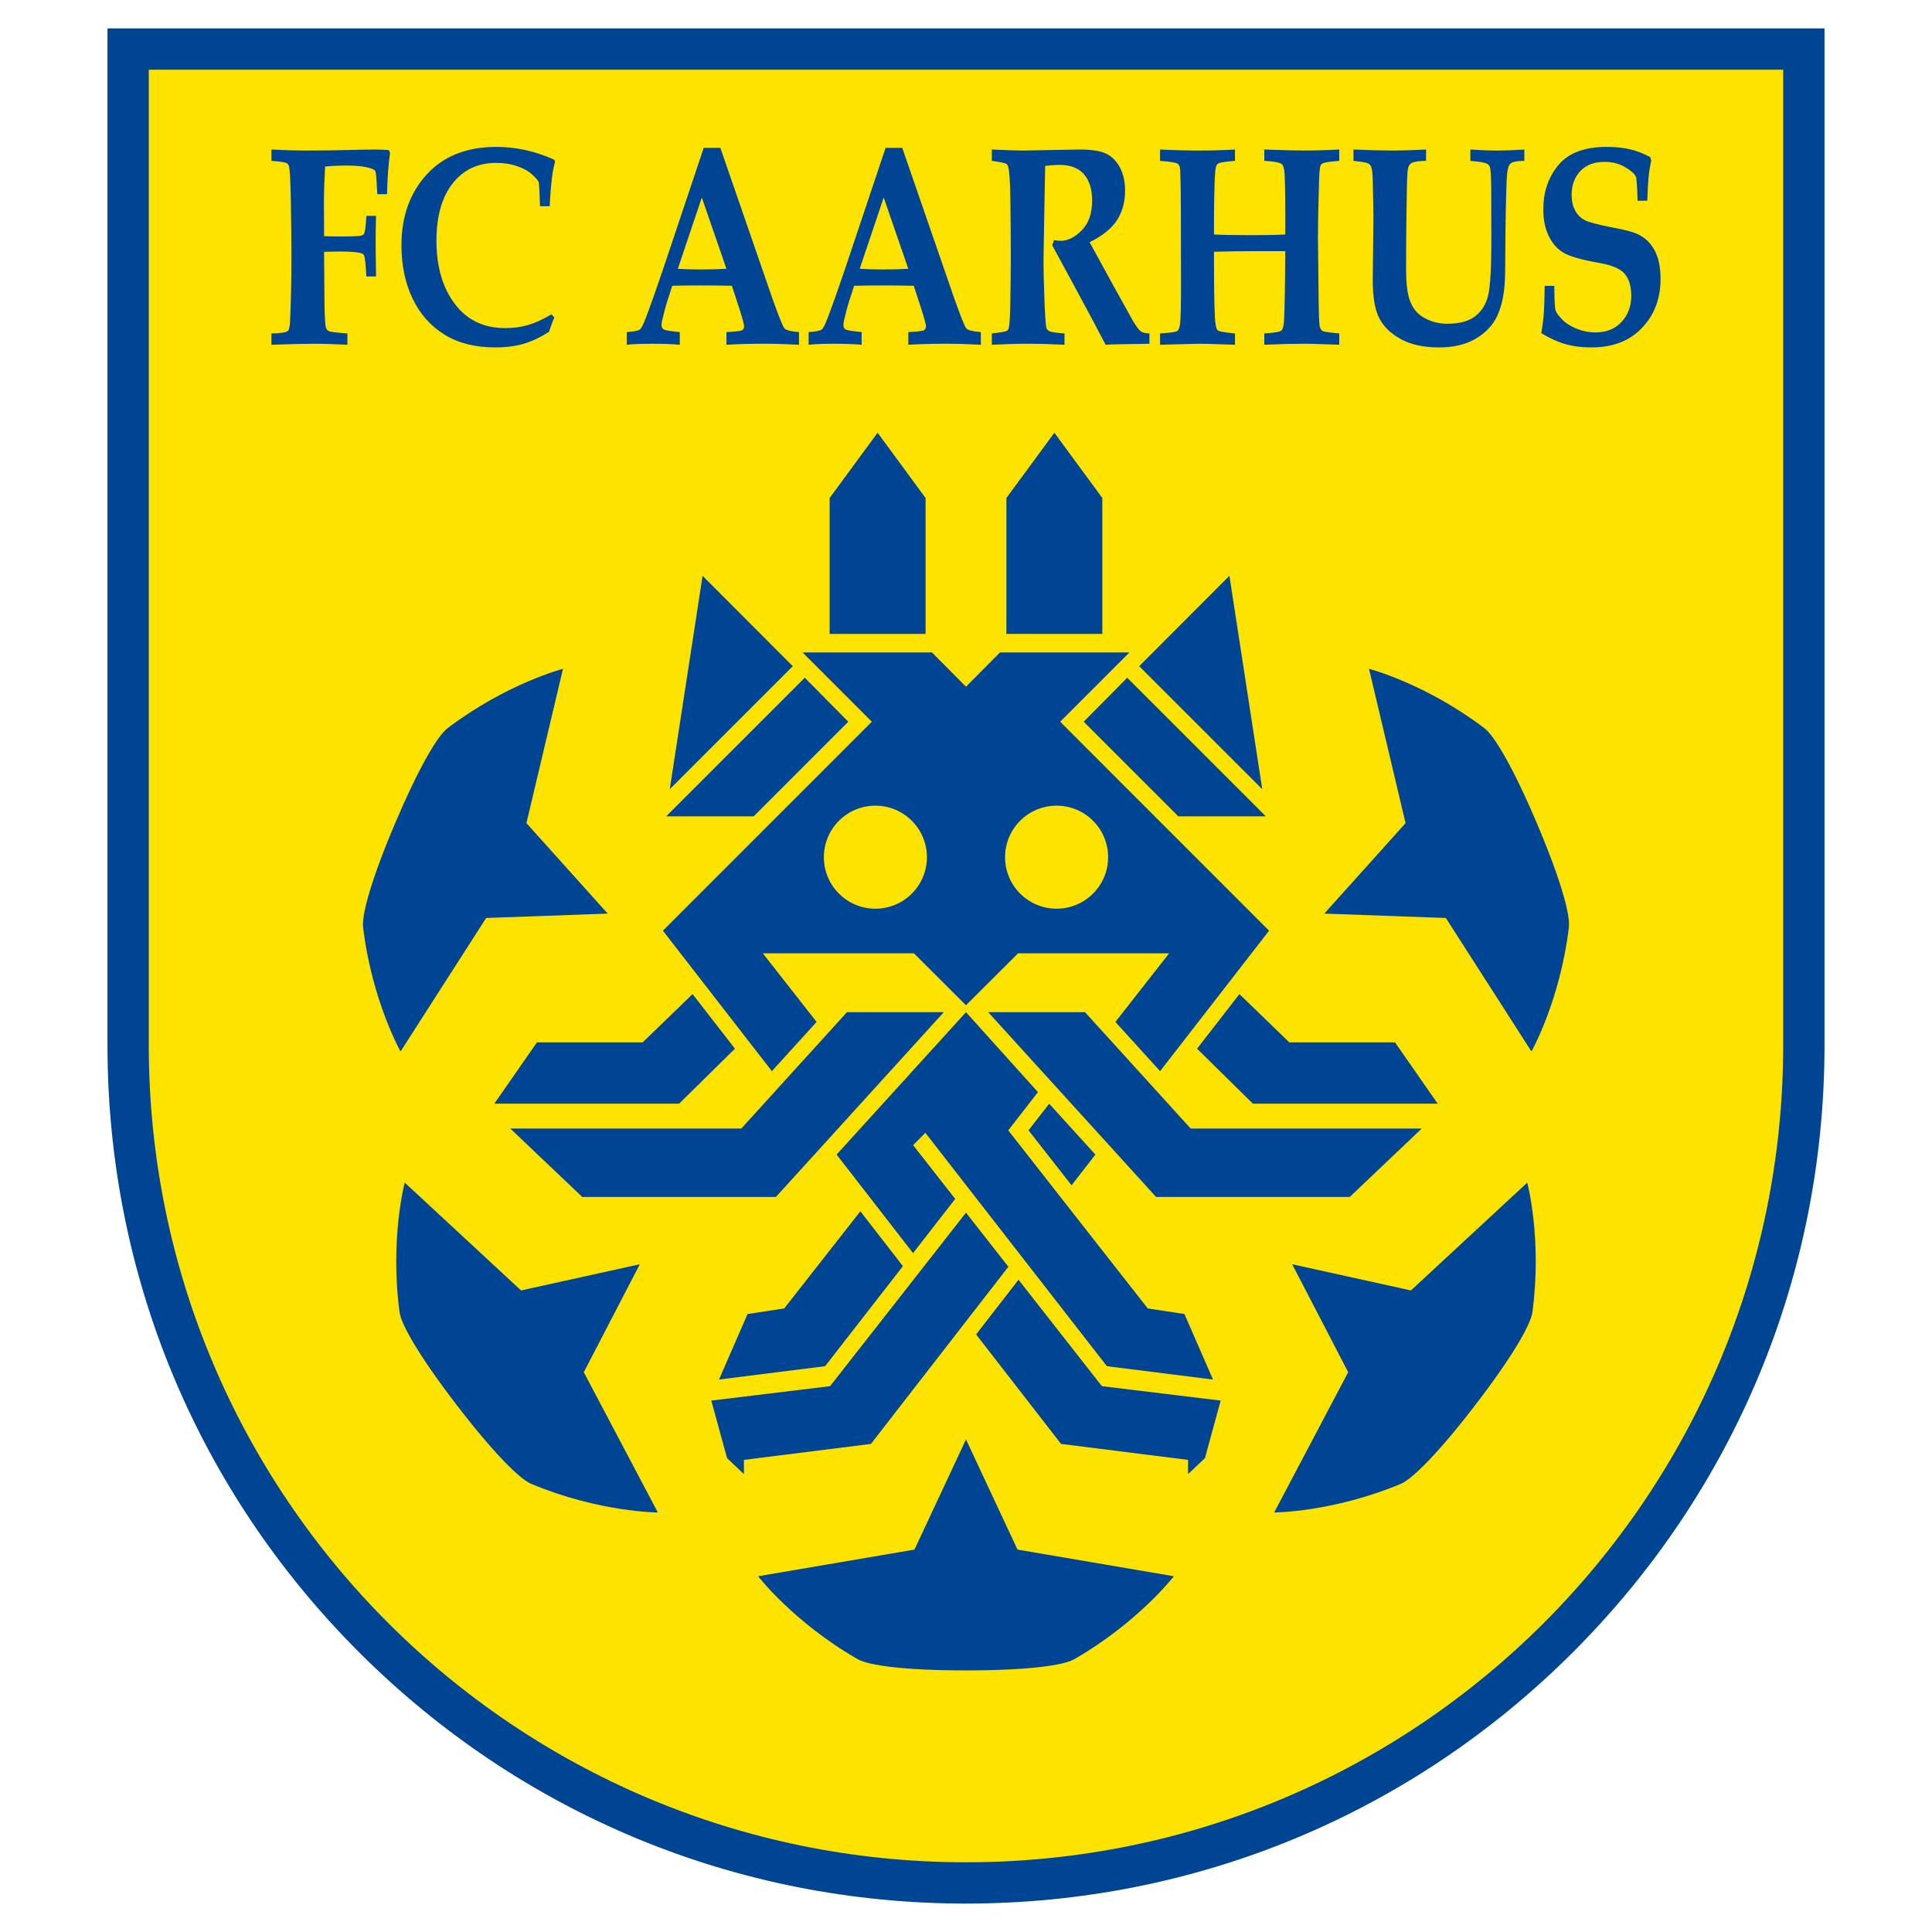 <?xml version="1.0" encoding="utf-8"?>
<!-- Generator: Adobe Illustrator 12.0.0, SVG Export Plug-In . SVG Version: 6.00 Build 51448)  -->
<!DOCTYPE svg PUBLIC "-//W3C//DTD SVG 1.1//EN" "http://www.w3.org/Graphics/SVG/1.1/DTD/svg11.dtd">
<svg  version="1.1" id="Calque_1" xmlns:x="http://ns.adobe.com/Extensibility/1.0/" xmlns:i="http://ns.adobe.com/AdobeIllustrator/10.0/" xmlns:graph="http://ns.adobe.com/Graphs/1.0/"
	 xmlns="http://www.w3.org/2000/svg" xmlns:xlink="http://www.w3.org/1999/xlink" xmlns:a="http://ns.adobe.com/AdobeSVGViewerExtensions/3.0/"
	 width="192.756" height="192.756" viewBox="0 0 192.756 192.756"
	 style="overflow:visible;enable-background:new 0 0 192.756 192.756;" xml:space="preserve">
<g>
	<polygon style="fill-rule:evenodd;clip-rule:evenodd;fill:#FFFFFF;" points="0,0 192.756,0 192.756,192.756 0,192.756 0,0 	"/>
	<path style="fill-rule:evenodd;clip-rule:evenodd;fill:#004494;" d="M10.723,2.834v101.431c0,22.879,8.91,44.39,25.087,60.567
		c16.179,16.179,37.688,25.088,60.567,25.088c22.879,0,44.39-8.909,60.567-25.088c16.179-16.178,25.088-37.688,25.088-60.567V2.834
		H10.723L10.723,2.834z"/>
	<path style="fill-rule:evenodd;clip-rule:evenodd;fill:#FCE300;" d="M96.377,185.8c-45.03,0-81.534-36.504-81.534-81.534V6.956
		h163.067v97.31C177.911,149.296,141.407,185.8,96.377,185.8L96.377,185.8z"/>
	<path style="fill-rule:evenodd;clip-rule:evenodd;fill:#004494;" d="M98.956,34.396v-1.13c0.875-0.092,1.378-0.181,1.507-0.265
		c0.082-0.056,0.143-0.144,0.18-0.265c0.073-0.223,0.123-0.976,0.151-2.258c0.037-1.989,0.055-3.555,0.055-4.698
		c0-1.542-0.014-3.503-0.041-5.883c-0.027-1.775-0.102-2.861-0.222-3.261c-0.026-0.12-0.088-0.213-0.18-0.278
		c-0.118-0.093-0.604-0.195-1.45-0.308v-1.13c1.566,0.067,2.576,0.1,3.03,0.1l5.715-0.1c1.242,0,2.146,0.146,2.712,0.437
		c0.565,0.292,1.013,0.758,1.343,1.4c0.329,0.643,0.493,1.398,0.493,2.266c0,1.109-0.264,2.082-0.791,2.918
		s-1.443,1.578-2.748,2.224l2.433,4.444l1.889,3.406c0.359,0.582,0.625,0.933,0.795,1.054c0.171,0.122,0.452,0.186,0.85,0.196v1.031
		l-0.664,0.014c-1.927,0.019-3.16,0.047-3.704,0.086c-0.669-1.287-1.663-3.151-2.981-5.594l-2.354-4.344
		c0.073-0.157,0.134-0.322,0.181-0.498c0.308,0.045,0.532,0.067,0.672,0.067c0.71,0,1.408-0.348,2.099-1.045
		c0.691-0.697,1.036-1.689,1.036-2.98c0-1.124-0.273-1.997-0.816-2.619c-0.545-0.622-1.365-0.933-2.462-0.933
		c-0.348,0-0.816,0.033-1.408,0.099l-0.076,4.11l-0.09,5.21c0,1.18,0.037,2.689,0.111,4.528c0.063,1.384,0.125,2.159,0.18,2.326
		c0.046,0.121,0.129,0.219,0.25,0.292c0.166,0.112,0.684,0.195,1.554,0.25v1.13c-1.37-0.066-2.583-0.1-3.637-0.1
		C101.443,34.296,100.242,34.33,98.956,34.396L98.956,34.396z"/>
	<path style="fill-rule:evenodd;clip-rule:evenodd;fill:#004494;" d="M27.08,34.396v-1.13c0.94-0.009,1.492-0.097,1.655-0.265
		c0.117-0.111,0.185-0.441,0.204-0.99c0.09-1.813,0.135-3.906,0.135-6.278c0-1.757-0.018-3.644-0.055-5.657
		c-0.036-2.015-0.099-3.174-0.188-3.481c-0.046-0.139-0.11-0.237-0.19-0.293c-0.126-0.102-0.647-0.186-1.56-0.251v-1.13
		c1.325,0.067,2.462,0.1,3.41,0.1c1.389,0,2.848-0.019,4.376-0.056c1.003-0.029,1.845-0.044,2.527-0.044
		c0.488,0,0.957,0.019,1.408,0.055l0.11,0.289c-0.161,1.164-0.261,2.534-0.299,4.109h-0.964l-0.096-1.492
		c-0.019-0.473-0.067-0.764-0.145-0.871c-0.079-0.107-0.359-0.216-0.842-0.328c-0.483-0.111-1.167-0.167-2.05-0.167
		c-0.662,0-1.357,0.033-2.083,0.1c-0.076,1.565-0.114,2.672-0.114,3.32l0.015,2.987v0.639c0.455,0.022,1.007,0.033,1.658,0.033
		c1.16,0,1.856-0.032,2.089-0.098c0.13-0.037,0.218-0.111,0.266-0.223c0.083-0.195,0.152-0.775,0.208-1.74h0.964
		c-0.027,0.814-0.041,1.624-0.041,2.428c0,0.759,0.014,1.966,0.041,3.621h-0.964c-0.066-1.187-0.14-1.881-0.223-2.082
		c-0.038-0.109-0.131-0.187-0.279-0.232c-0.361-0.119-1.104-0.178-2.228-0.178l-1.49,0.033l0.042,5.354
		c0.026,1.292,0.077,2.04,0.151,2.245c0.055,0.13,0.137,0.228,0.248,0.293c0.147,0.093,0.775,0.176,1.886,0.25v1.13
		c-1.212-0.066-2.342-0.1-3.389-0.1C30.331,34.296,28.935,34.33,27.08,34.396L27.08,34.396z"/>
	<path style="fill-rule:evenodd;clip-rule:evenodd;fill:#004494;" d="M55.015,31.363l0.292,0.319
		c-0.206,0.463-0.382,0.936-0.531,1.417c-0.882,0.567-1.733,0.97-2.554,1.207s-1.761,0.356-2.817,0.356
		c-1.995,0-3.681-0.426-5.059-1.277c-1.378-0.851-2.438-2.048-3.18-3.593c-0.743-1.544-1.113-3.316-1.113-5.314
		c0-2.875,0.839-5.232,2.519-7.068c1.679-1.836,3.994-2.754,6.943-2.754c0.983,0,1.956,0.106,2.916,0.318s1.918,0.534,2.874,0.967
		l0.07,0.208c-0.135,0.497-0.231,0.977-0.288,1.438c-0.106,0.802-0.187,1.797-0.244,2.986h-0.964
		c-0.046-1.464-0.093-2.267-0.139-2.411c-0.046-0.143-0.257-0.389-0.632-0.736c-0.375-0.348-0.877-0.63-1.507-0.848
		c-0.63-0.217-1.329-0.327-2.098-0.327c-1.824,0-3.273,0.685-4.348,2.056c-1.075,1.37-1.611,3.277-1.611,5.721
		c0,2.648,0.646,4.792,1.937,6.429c1.198,1.519,2.843,2.278,4.935,2.278c0.808,0,1.563-0.102,2.266-0.305
		C53.382,32.227,54.16,31.871,55.015,31.363L55.015,31.363z"/>
	<path style="fill-rule:evenodd;clip-rule:evenodd;fill:#004494;" d="M72.477,26.818c-0.807,0.045-1.65,0.067-2.53,0.067
		c-0.853,0-1.627-0.022-2.322-0.067l2.396-7.113L72.477,26.818L72.477,26.818z M62.532,34.396c0.62-0.066,1.458-0.1,2.513-0.1
		c1.111,0,2.036,0.033,2.777,0.1v-1.263c-0.917-0.09-1.449-0.177-1.597-0.261c-0.149-0.085-0.223-0.23-0.223-0.436
		c0-0.151,0.023-0.321,0.07-0.509c0.194-0.83,0.36-1.455,0.5-1.875l0.5-1.54c0.838-0.022,1.764-0.034,2.779-0.034
		c1.163,0,2.22,0.012,3.17,0.034l0.748,2.29c0.314,0.991,0.471,1.571,0.471,1.74c0,0.197-0.069,0.333-0.208,0.408
		c-0.139,0.076-0.656,0.137-1.553,0.182v1.263c1.173-0.066,2.417-0.1,3.729-0.1c1.099,0,2.268,0.033,3.505,0.1v-1.263
		c-0.808-0.063-1.291-0.185-1.449-0.365s-0.571-1.211-1.24-3.095l-5.154-14.919H70.21l-4.033,12.044
		c-0.724,2.139-1.317,3.812-1.78,5.015c-0.241,0.611-0.422,0.963-0.542,1.056c-0.168,0.129-0.607,0.218-1.322,0.264V34.396
		L62.532,34.396z"/>
	<path style="fill-rule:evenodd;clip-rule:evenodd;fill:#004494;" d="M90.622,26.818c-0.807,0.045-1.649,0.067-2.53,0.067
		c-0.853,0-1.627-0.022-2.321-0.067l2.396-7.113L90.622,26.818L90.622,26.818z M80.677,34.396c0.621-0.066,1.458-0.1,2.513-0.1
		c1.111,0,2.037,0.033,2.777,0.1v-1.263c-0.917-0.09-1.449-0.177-1.597-0.261c-0.148-0.085-0.223-0.23-0.223-0.436
		c0-0.151,0.023-0.321,0.07-0.509c0.194-0.83,0.36-1.455,0.5-1.875l0.5-1.54c0.837-0.022,1.763-0.034,2.779-0.034
		c1.163,0,2.219,0.012,3.169,0.034l0.749,2.29c0.313,0.991,0.471,1.571,0.471,1.74c0,0.197-0.07,0.333-0.208,0.408
		c-0.138,0.076-0.656,0.137-1.553,0.182v1.263c1.173-0.066,2.416-0.1,3.729-0.1c1.099,0,2.268,0.033,3.506,0.1v-1.263
		c-0.808-0.063-1.291-0.185-1.449-0.365c-0.158-0.18-0.571-1.211-1.239-3.095l-5.154-14.919h-1.662l-4.033,12.044
		c-0.724,2.139-1.317,3.812-1.781,5.015c-0.24,0.611-0.422,0.963-0.542,1.056c-0.167,0.129-0.607,0.218-1.321,0.264V34.396
		L80.677,34.396z"/>
	<path style="fill-rule:evenodd;clip-rule:evenodd;fill:#004494;" d="M115.735,34.396v-1.13c1.008-0.056,1.582-0.136,1.718-0.243
		c0.137-0.107,0.229-0.328,0.277-0.662c0.066-0.511,0.1-1.799,0.1-3.862l-0.016-7.625c-0.009-2.574-0.046-3.977-0.112-4.209
		c-0.037-0.139-0.102-0.247-0.196-0.321c-0.15-0.121-0.741-0.218-1.771-0.293v-1.13c1.523,0.067,2.729,0.1,3.62,0.1
		c1.41,0,2.696-0.033,3.858-0.1v1.13c-0.937,0.075-1.487,0.159-1.653,0.251c-0.102,0.057-0.172,0.14-0.209,0.25
		c-0.083,0.177-0.138,0.716-0.166,1.617c-0.045,1.338-0.066,2.695-0.066,4.07v1.157c0.786,0.044,2.037,0.066,3.758,0.066
		c1.524,0,2.643-0.023,3.354-0.07c0.01-3.019-0.012-5.024-0.065-6.019c-0.038-0.529-0.122-0.854-0.252-0.975
		c-0.168-0.176-0.76-0.293-1.774-0.349v-1.13c1.893,0.067,3.173,0.1,3.842,0.1c1.15,0,2.363-0.033,3.635-0.1v1.13
		c-0.959,0.075-1.522,0.164-1.688,0.266c-0.093,0.056-0.158,0.14-0.195,0.25c-0.074,0.196-0.126,0.952-0.154,2.272
		c-0.059,2.025-0.088,3.666-0.088,4.921l0.07,6.328c0.019,1.431,0.055,2.254,0.104,2.468c0.051,0.214,0.138,0.364,0.258,0.453
		s0.684,0.174,1.693,0.257v1.13l-1.268-0.042c-0.946-0.039-1.688-0.057-2.229-0.057c-1.131,0-2.459,0.033-3.98,0.1v-1.13
		c1.004-0.056,1.577-0.156,1.721-0.301c0.143-0.145,0.229-0.526,0.255-1.144c0.056-1.057,0.096-3.312,0.116-6.764
		c-0.841,0-1.783,0-2.828,0c-1.626,0-3.055,0.022-4.283,0.066v0.919c0,2.431,0.028,4.254,0.083,5.47
		c0.037,0.816,0.128,1.292,0.271,1.427c0.145,0.135,0.724,0.244,1.741,0.327v1.13l-1.351-0.042
		c-0.854-0.039-1.616-0.057-2.285-0.057L115.735,34.396L115.735,34.396z"/>
	<path style="fill-rule:evenodd;clip-rule:evenodd;fill:#004494;" d="M135.035,16.05v-1.13c1.558,0.067,2.92,0.1,4.087,0.1
		c0.742,0,1.795-0.033,3.158-0.1v1.13c-0.691,0-1.177,0.075-1.458,0.222c-0.091,0.047-0.167,0.125-0.231,0.237
		c-0.081,0.13-0.136,0.348-0.163,0.653c-0.046,0.52-0.081,2.012-0.109,4.477c-0.021,1.715-0.033,3.458-0.033,5.227
		c0,1.455,0.137,2.523,0.408,3.205c0.272,0.681,0.674,1.189,1.2,1.522c0.757,0.473,1.583,0.708,2.479,0.708
		c1.22,0,2.149-0.245,2.793-0.736c0.641-0.491,1.073-1.168,1.294-2.029c0.222-0.862,0.333-2.749,0.333-5.659l-0.013-5.143
		c-0.011-1.159-0.058-1.854-0.142-2.085c-0.049-0.13-0.129-0.227-0.241-0.292c-0.188-0.129-0.754-0.231-1.698-0.306v-1.13
		c0.991,0.067,1.902,0.1,2.735,0.1c0.719,0,1.602-0.033,2.649-0.1v1.13c-0.762,0-1.236,0.103-1.424,0.306
		c-0.188,0.204-0.3,0.733-0.338,1.585c-0.079,2.076-0.124,4.424-0.133,7.047c0,1.677-0.021,2.775-0.067,3.294
		c-0.083,1.279-0.337,2.37-0.763,3.274c-0.428,0.903-1.133,1.646-2.12,2.23c-0.987,0.584-2.212,0.876-3.676,0.876
		c-1.528,0-2.799-0.278-3.808-0.834c-1.011-0.556-1.729-1.258-2.154-2.105s-0.639-2.092-0.639-3.732l0.065-6.255
		c0-0.5-0.022-1.774-0.065-3.822c-0.02-0.639-0.076-1.075-0.169-1.307c-0.065-0.129-0.159-0.23-0.285-0.305
		C136.382,16.227,135.891,16.144,135.035,16.05L135.035,16.05z"/>
	<path style="fill-rule:evenodd;clip-rule:evenodd;fill:#004494;" d="M154.11,28.522h0.963c0.011,1.372,0.049,2.176,0.113,2.413
		c0.065,0.237,0.287,0.547,0.664,0.932c0.376,0.385,0.865,0.697,1.468,0.938c0.601,0.241,1.218,0.361,1.849,0.361
		c1.092,0,1.961-0.346,2.61-1.041s0.975-1.561,0.975-2.598c0-0.954-0.214-1.686-0.643-2.195c-0.429-0.508-1.25-0.87-2.469-1.083
		c-1.794-0.314-3.006-0.657-3.635-1.027c-0.628-0.37-1.122-0.926-1.484-1.667c-0.362-0.74-0.545-1.629-0.545-2.666
		c0-1.74,0.504-3.214,1.509-4.422c1.004-1.208,2.613-1.812,4.828-1.812c0.86,0,1.627,0.079,2.3,0.236
		c0.671,0.157,1.346,0.417,2.021,0.777l0.109,0.333c-0.122,0.583-0.209,1.11-0.255,1.583c-0.049,0.472-0.096,1.286-0.143,2.443
		h-0.965c-0.037-1.426-0.093-2.227-0.166-2.403c-0.147-0.306-0.518-0.628-1.106-0.966c-0.588-0.338-1.263-0.507-2.024-0.507
		c-1.038,0-1.846,0.308-2.421,0.924s-0.862,1.41-0.862,2.382c0,0.593,0.118,1.109,0.354,1.549c0.237,0.441,0.566,0.765,0.987,0.973
		c0.422,0.208,1.329,0.447,2.721,0.715c1.261,0.231,2.112,0.458,2.559,0.681c0.741,0.361,1.304,0.911,1.683,1.65
		c0.38,0.739,0.57,1.673,0.57,2.801c0,1.96-0.616,3.589-1.852,4.888c-1.233,1.299-2.918,1.949-5.051,1.949
		c-0.955,0-1.821-0.111-2.596-0.333c-0.774-0.222-1.574-0.587-2.4-1.095c0.116-0.646,0.192-1.233,0.233-1.76
		C154.068,30.744,154.102,29.76,154.11,28.522L154.11,28.522z"/>
	<path style="fill-rule:evenodd;clip-rule:evenodd;fill:#004494;" d="M96.377,166.657c-6.026,0-9.69-0.483-10.791-1.114
		c-6.401-3.672-9.947-8.28-9.947-8.28l15.598-2.659l5.14-10.989l5.14,10.989l15.598,2.659c0,0-3.544,4.608-9.947,8.28
		C106.068,166.174,102.403,166.657,96.377,166.657L96.377,166.657z"/>
	<path style="fill-rule:evenodd;clip-rule:evenodd;fill:#004494;" d="M147.202,140.163c-3.668,4.781-6.283,7.395-7.453,7.884
		c-6.81,2.844-12.624,2.851-12.624,2.851l7.386-13.993l-5.589-10.77l11.847,2.612l11.606-10.756c0,0,1.497,5.619,0.512,12.934
		C152.719,132.181,150.87,135.383,147.202,140.163L147.202,140.163z"/>
	<path style="fill-rule:evenodd;clip-rule:evenodd;fill:#004494;" d="M153.338,82.146c2.354,5.548,3.342,9.109,3.19,10.368
		c-0.878,7.329-3.735,12.391-3.735,12.391l-8.541-13.317l-12.125-0.438l8.107-9.026l-3.648-15.397c0,0,5.628,1.463,11.511,5.921
		C149.105,73.415,150.982,76.599,153.338,82.146L153.338,82.146z"/>
	<path style="fill-rule:evenodd;clip-rule:evenodd;fill:#004494;" d="M45.553,140.163c3.669,4.781,6.283,7.395,7.453,7.884
		c6.811,2.844,12.625,2.851,12.625,2.851l-7.387-13.993l5.59-10.77l-11.848,2.612l-11.605-10.756c0,0-1.498,5.619-0.513,12.934
		C40.036,132.181,41.885,135.383,45.553,140.163L45.553,140.163z"/>
	<path style="fill-rule:evenodd;clip-rule:evenodd;fill:#004494;" d="M39.418,82.146c-2.355,5.548-3.342,9.109-3.191,10.368
		c0.879,7.329,3.736,12.391,3.736,12.391l8.541-13.317l12.124-0.438l-8.106-9.026l3.647-15.397c0,0-5.628,1.463-11.509,5.921
		C43.649,73.415,41.772,76.599,39.418,82.146L39.418,82.146z"/>
	<polygon style="fill-rule:evenodd;clip-rule:evenodd;fill:#004494;" points="92.345,63.246 92.345,49.687 87.56,43.173 
		82.773,49.687 82.773,63.246 92.345,63.246 	"/>
	<polygon style="fill-rule:evenodd;clip-rule:evenodd;fill:#004494;" points="100.41,63.246 100.41,49.687 105.196,43.173 
		109.98,49.687 109.98,63.246 100.41,63.246 	"/>
	<polygon style="fill-rule:evenodd;clip-rule:evenodd;fill:#004494;" points="112.463,67.619 108.12,72.006 117.56,81.445 
		126.289,81.445 112.463,67.619 	"/>
	<polygon style="fill-rule:evenodd;clip-rule:evenodd;fill:#004494;" points="122.659,57.449 113.659,66.467 125.935,78.742 
		122.659,57.449 	"/>
	<polygon style="fill-rule:evenodd;clip-rule:evenodd;fill:#004494;" points="80.293,67.619 84.635,72.006 75.197,81.445 
		66.467,81.445 80.293,67.619 	"/>
	<polygon style="fill-rule:evenodd;clip-rule:evenodd;fill:#004494;" points="70.096,57.449 79.096,66.467 66.822,78.742 
		70.096,57.449 	"/>
	<polygon style="fill-rule:evenodd;clip-rule:evenodd;fill:#004494;" points="123.656,99.181 119.431,104.628 125.003,110.114 
		143.437,110.114 139.183,103.998 128.637,103.998 123.656,99.181 	"/>
	<polygon style="fill-rule:evenodd;clip-rule:evenodd;fill:#004494;" points="64.119,103.998 53.572,103.998 49.318,110.114 
		67.752,110.114 73.324,104.628 69.098,99.181 64.119,103.998 	"/>
	<path style="fill-rule:evenodd;clip-rule:evenodd;fill:#004494;" d="M76.109,95.114h15.075l5.191,5.182l5.196-5.182h15.075
		l-5.362,6.845c1.252,1.38,2.924,3.22,4.459,4.911l10.872-14.015l-20.843-20.849l6.912-6.913H99.771l-3.394,3.421l-3.394-3.421
		H80.071l6.913,6.913L66.139,92.855l10.873,14.015c1.536-1.691,3.207-3.531,4.459-4.911L76.109,95.114L76.109,95.114z
		 M105.417,80.381c2.839,0,5.14,2.302,5.14,5.14c0,2.839-2.301,5.141-5.14,5.141c-2.84,0-5.141-2.302-5.141-5.141
		C100.276,82.683,102.577,80.381,105.417,80.381L105.417,80.381z M87.338,80.381c2.838,0,5.141,2.302,5.141,5.14
		c0,2.839-2.302,5.141-5.141,5.141c-2.84,0-5.141-2.302-5.141-5.141C82.198,82.683,84.499,80.381,87.338,80.381L87.338,80.381z"/>
	<polygon style="fill-rule:evenodd;clip-rule:evenodd;fill:#004494;" points="108.252,100.986 98.594,100.986 115.344,119.42 
		134.664,119.42 141.843,112.596 118.794,112.596 108.252,100.986 	"/>
	<polygon style="fill-rule:evenodd;clip-rule:evenodd;fill:#004494;" points="84.502,100.986 94.162,100.986 77.412,119.42 
		58.092,119.42 50.914,112.596 73.96,112.596 84.502,100.986 	"/>
	<polygon style="fill-rule:evenodd;clip-rule:evenodd;fill:#004494;" points="118.169,131.099 114.511,130.543 105.902,119.556 
		100.593,112.776 103.556,108.963 96.377,100.986 83.469,115.192 86.853,119.556 91.095,125.024 95.302,119.615 91.1,114.251 
		92.324,113.021 96.377,118.233 97.453,119.615 101.66,125.024 110.435,136.305 121.02,137.637 118.169,131.099 	"/>
	<polygon style="fill-rule:evenodd;clip-rule:evenodd;fill:#004494;" points="78.244,130.543 74.586,131.099 71.735,137.637 
		82.32,136.305 90.084,126.324 85.838,120.851 78.244,130.543 	"/>
	<path style="fill-rule:evenodd;clip-rule:evenodd;fill:#004494;" d="M106.91,118.256l2.376-3.063l-4.609-5.073
		c-0.692,0.893-1.588,2.045-2.062,2.654C103.034,113.307,104.81,115.572,106.91,118.256L106.91,118.256z"/>
	<polygon style="fill-rule:evenodd;clip-rule:evenodd;fill:#004494;" points="96.377,120.988 92.151,126.385 82.818,138.298 
		70.969,139.737 72.538,145.476 74.222,147.071 74.222,145.653 86.895,144.058 96.377,131.834 100.605,126.385 96.377,120.988 	"/>
	<polygon style="fill-rule:evenodd;clip-rule:evenodd;fill:#004494;" points="109.937,138.298 101.618,127.68 97.387,133.135 
		105.86,144.058 118.534,145.653 118.534,147.071 120.218,145.476 121.786,139.737 109.937,138.298 	"/>
</g>
</svg>
